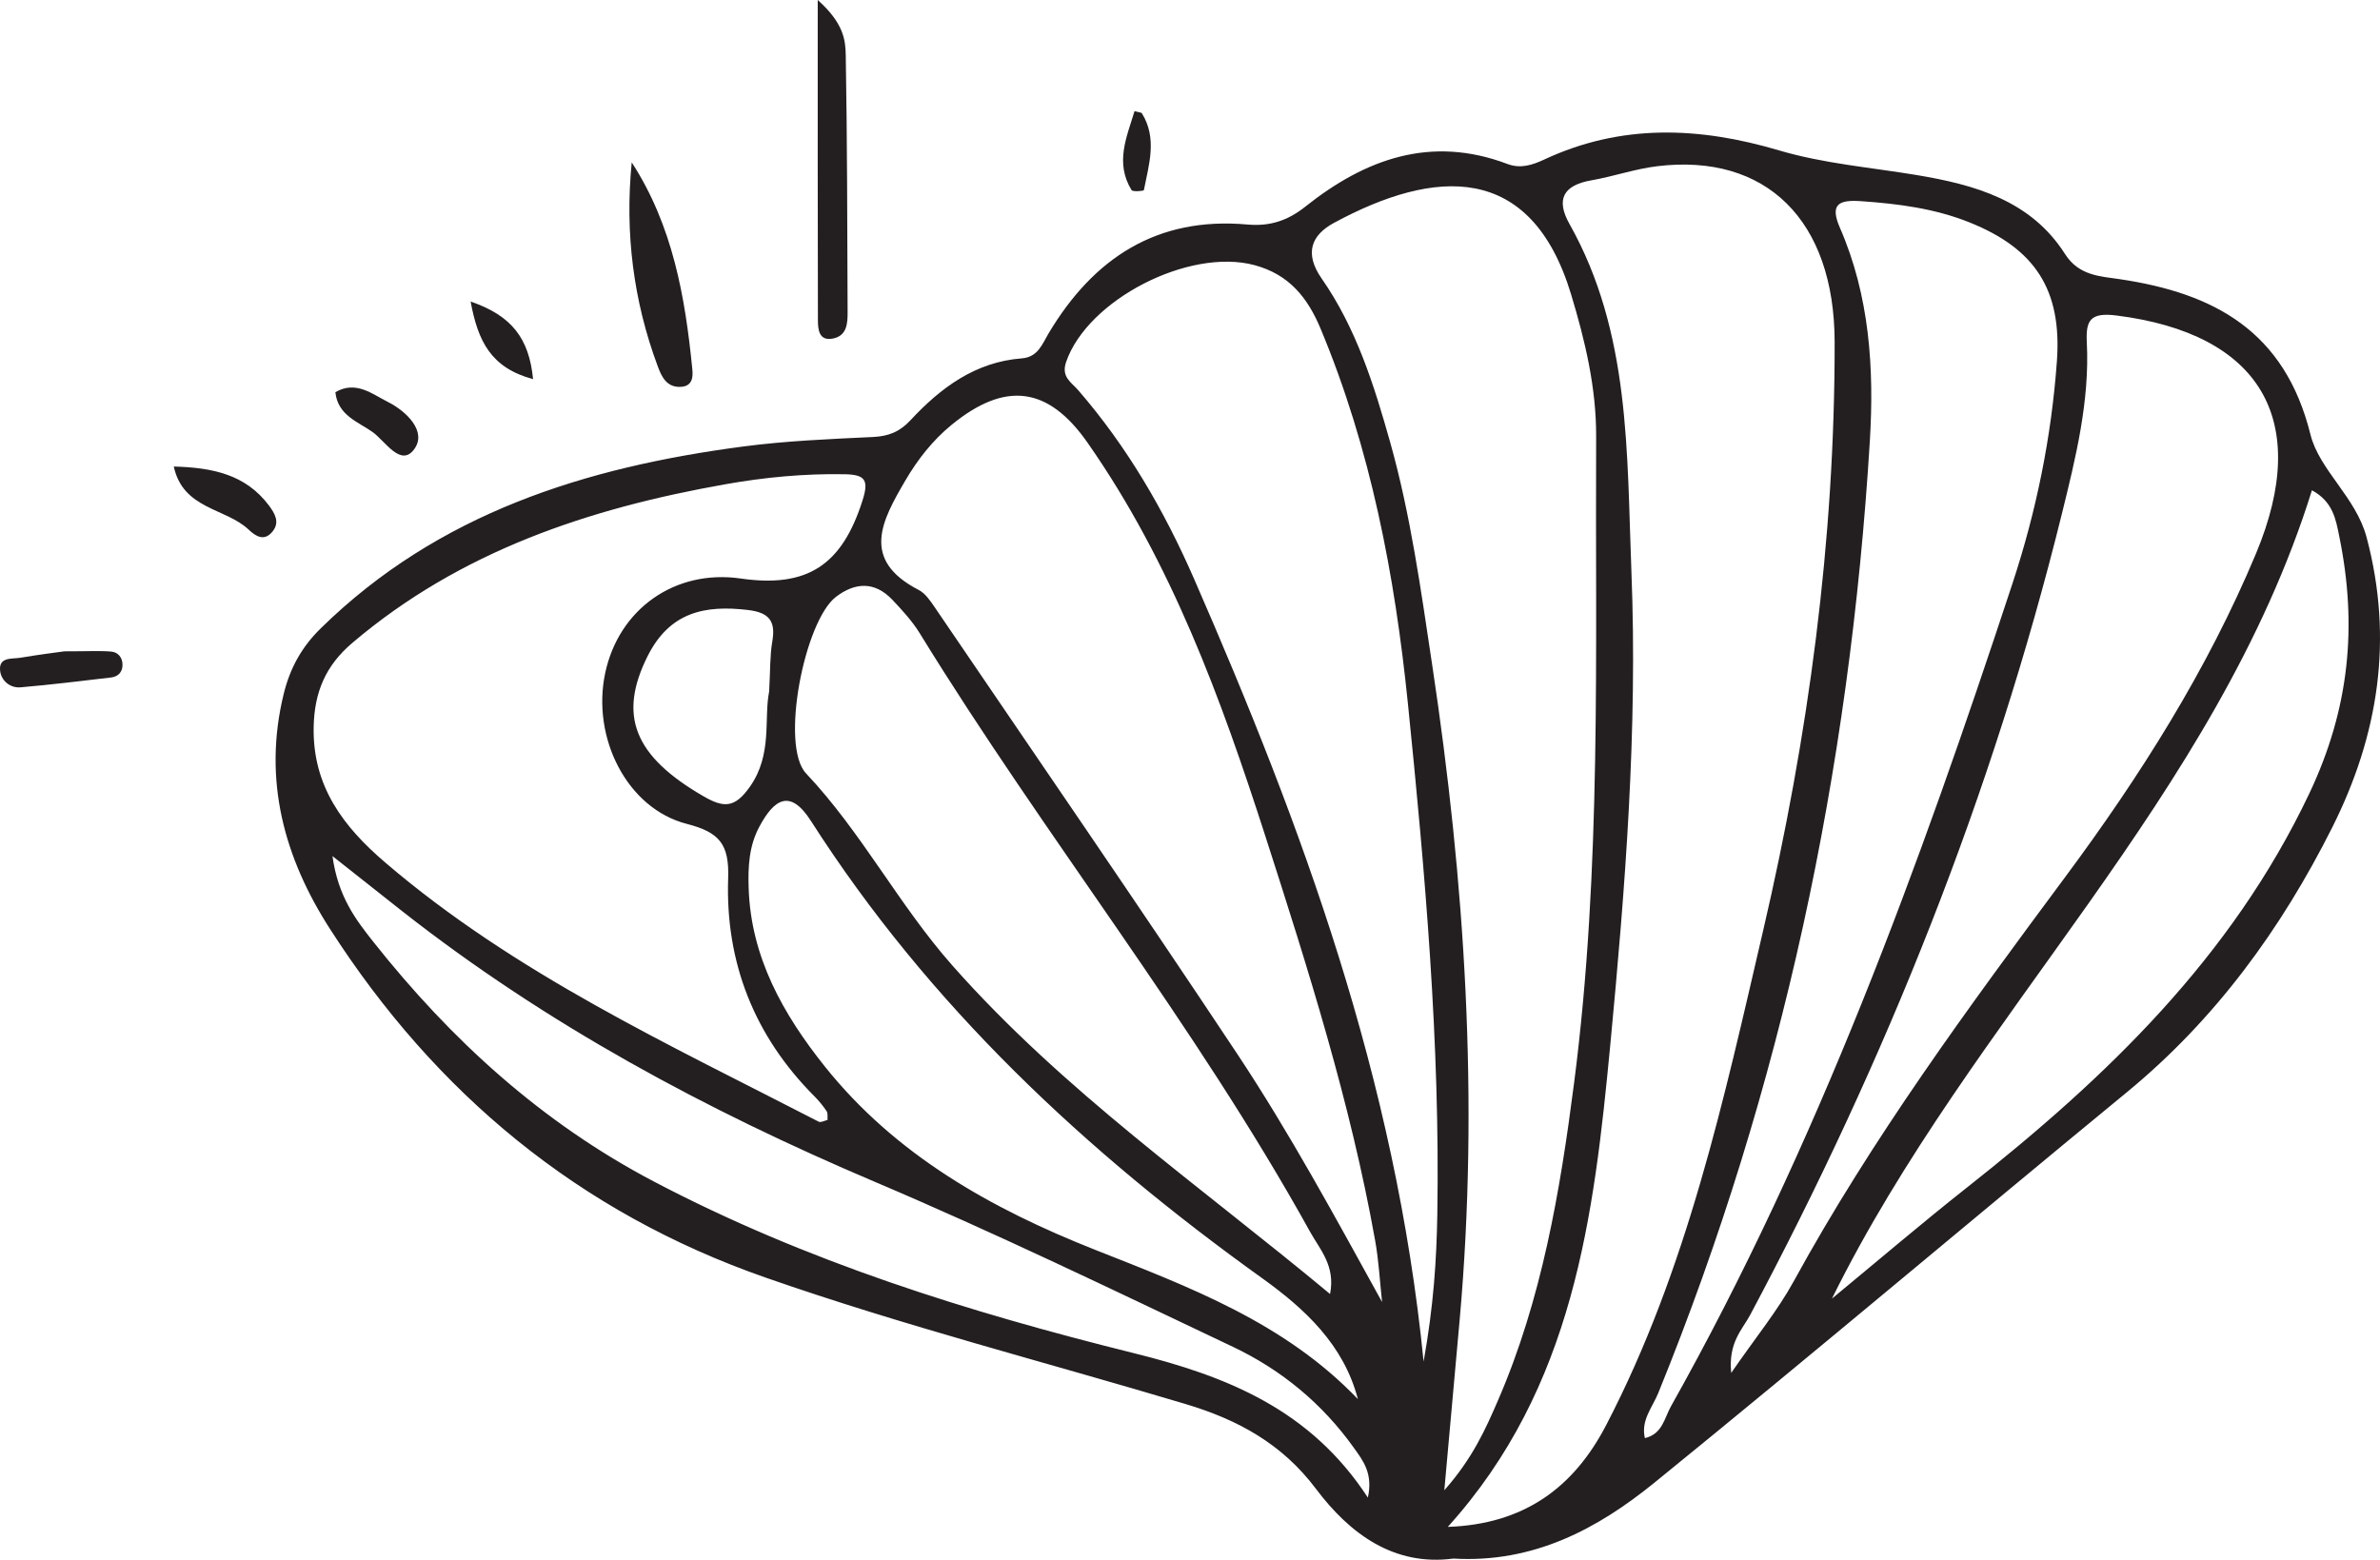 <?xml version="1.0" encoding="UTF-8"?>
<svg xmlns="http://www.w3.org/2000/svg" xmlns:xlink="http://www.w3.org/1999/xlink" width="245.856pt" height="161.155pt" viewBox="0 0 245.856 161.155" version="1.1">
<defs>
<clipPath id="clip1">
  <path d="M 28 13 L 245.855 13 L 245.855 161.156 L 28 161.156 Z M 28 13 "/>
</clipPath>
</defs>
<g id="surface1">
<g clip-path="url(#clip1)" clip-rule="nonzero">
<path style=" stroke:none;fill-rule:evenodd;fill:rgb(13.73%,12.16%,12.549%);fill-opacity:1;" d="M 79.453 71.453 C 79.578 69.242 79.527 67.727 79.781 66.266 C 80.145 64.156 79.445 63.289 77.273 63.027 C 72.77 62.484 69.168 63.27 66.898 67.793 C 63.84 73.906 65.473 78.113 72.672 82.273 C 74.793 83.504 75.922 83.484 77.477 81.27 C 79.82 77.938 78.891 74.242 79.453 71.453 M 140.27 144.559 C 138.812 138.938 134.77 135.215 130.402 132.082 C 112.141 118.988 95.973 103.891 83.777 84.832 C 81.625 81.461 79.973 82.551 78.434 85.43 C 77.363 87.434 77.266 89.578 77.336 91.73 C 77.555 98.891 80.91 104.809 85.199 110.184 C 92.52 119.352 102.418 124.898 113.125 129.133 C 122.867 132.984 132.699 136.645 140.27 144.559 M 34.344 88.453 C 34.922 92.641 36.75 95.016 38.559 97.305 C 46.594 107.449 55.957 115.992 67.543 122.078 C 83.262 130.336 100.047 135.57 117.129 139.812 C 126.766 142.203 135.371 145.641 141.301 154.734 C 141.855 152.238 140.797 150.91 139.859 149.598 C 136.609 145.035 132.375 141.539 127.375 139.164 C 115.082 133.328 102.82 127.395 90.305 122.082 C 72.922 114.695 56.453 105.848 41.566 94.16 C 39.426 92.477 37.289 90.777 34.344 88.453 M 189.242 134.176 C 193.918 130.316 198.527 126.379 203.285 122.621 C 217.609 111.309 230.508 98.941 238.547 81.996 C 242.715 73.215 243.531 64.633 241.652 55.438 C 241.293 53.652 240.996 51.832 238.824 50.656 C 228.902 82.449 203.676 104.934 189.242 134.176 M 137.395 133.699 C 137.973 130.797 136.352 129.109 135.344 127.293 C 123.391 105.699 107.902 86.41 95.008 65.426 C 94.227 64.16 93.191 63.035 92.164 61.953 C 90.355 60.055 88.332 60.16 86.355 61.668 C 83.102 64.156 80.559 77.043 83.266 79.91 C 89.016 86 92.82 93.461 98.367 99.742 C 109.832 112.719 123.926 122.496 137.395 133.699 M 178.836 141.852 C 181.352 138.195 183.621 135.441 185.301 132.371 C 193.391 117.594 203.336 104.094 213.348 90.602 C 221.078 80.184 228.016 69.23 233.051 57.184 C 238.816 43.387 233.496 34.465 218.629 32.598 C 215.891 32.254 215.457 33.125 215.57 35.387 C 215.875 41.434 214.422 47.293 213.004 53.047 C 205.844 82.023 194.828 109.527 180.797 135.855 C 179.988 137.375 178.516 138.699 178.836 141.852 M 169.918 148.59 C 171.742 148.16 171.934 146.508 172.613 145.301 C 187.754 118.352 198.273 89.48 207.902 60.25 C 210.359 52.793 211.918 45.133 212.48 37.312 C 213.012 29.926 210.207 25.688 203.449 22.977 C 199.848 21.535 196.082 21.051 192.238 20.785 C 189.984 20.629 188.992 21.066 190.055 23.512 C 193.137 30.566 193.613 38.098 193.156 45.574 C 191.082 79.508 184.137 112.395 171.289 143.957 C 170.691 145.426 169.484 146.746 169.918 148.59 M 142.77 134.531 C 142.539 132.406 142.43 130.262 142.051 128.16 C 139.504 113.918 135.137 100.141 130.723 86.426 C 126.148 72.219 121.016 58.137 112.34 45.734 C 108.262 39.902 103.82 39.371 98.277 43.914 C 96.332 45.512 94.801 47.469 93.527 49.641 C 91.117 53.77 88.852 57.832 94.906 60.957 C 95.594 61.312 96.113 62.094 96.578 62.773 C 107.023 78.145 117.566 93.457 127.84 108.941 C 133.238 117.082 137.887 125.684 142.77 134.531 M 147.059 140.68 C 148.098 134.895 148.398 130.168 148.477 125.406 C 148.762 107.746 147.219 90.18 145.434 72.652 C 144.086 59.426 141.598 46.379 136.43 33.988 C 135.078 30.738 133.156 28.348 129.578 27.391 C 122.816 25.586 112.352 30.973 110.133 37.391 C 109.59 38.961 110.68 39.504 111.371 40.305 C 116.43 46.141 120.266 52.754 123.332 59.773 C 134.516 85.379 144.156 111.465 147.059 140.68 M 85.488 115.715 C 85.465 115.398 85.539 115.039 85.395 114.816 C 85.027 114.266 84.602 113.746 84.137 113.277 C 77.922 107.051 74.922 99.434 75.219 90.754 C 75.344 87.207 74.309 85.992 70.945 85.125 C 64.777 83.539 61.098 76.227 62.516 69.547 C 63.934 62.879 69.773 58.801 76.508 59.773 C 83.422 60.77 86.984 58.379 89.102 51.699 C 89.758 49.637 89.402 49.043 87.289 49 C 83.109 48.922 78.98 49.312 74.883 50.043 C 60.793 52.539 47.539 56.961 36.395 66.426 C 33.648 68.762 32.477 71.488 32.402 75.102 C 32.277 81.246 35.477 85.422 39.789 89.113 C 53.191 100.59 69.09 107.906 84.578 115.898 C 84.793 116.008 85.176 115.785 85.488 115.715 M 149.199 153.98 C 152.117 150.676 153.441 147.703 154.738 144.707 C 159.277 134.227 161.156 123.113 162.605 111.895 C 165.473 89.699 164.773 67.383 164.883 45.098 C 164.902 40.055 163.738 35.188 162.297 30.418 C 158.141 16.691 148.18 17.414 137.809 23.023 C 135.473 24.285 134.699 26.156 136.535 28.789 C 140.09 33.891 141.941 39.777 143.609 45.707 C 145.73 53.246 146.781 60.977 147.945 68.691 C 151.328 91.137 152.801 113.652 150.789 136.32 C 150.297 141.855 149.793 147.391 149.199 153.98 M 149.559 157.762 C 157.426 157.492 162.551 153.719 165.914 147.254 C 174.289 131.152 178.074 113.609 182.141 96.121 C 186.801 76.102 189.547 55.887 189.52 35.336 C 189.5 22.727 182.41 15.816 171.199 17.172 C 168.902 17.449 166.672 18.234 164.383 18.633 C 161.496 19.137 160.695 20.594 162.129 23.141 C 168.453 34.379 168.043 46.828 168.527 59.078 C 169.176 75.422 167.891 91.711 166.344 107.953 C 164.652 125.645 162.586 143.332 149.559 157.762 M 150.133 161.035 C 143.984 161.848 139.426 158.469 135.941 153.832 C 132.426 149.152 127.84 146.676 122.477 145.07 C 108.008 140.738 93.371 136.996 79.086 132.004 C 59.781 125.262 45.012 112.992 34.082 95.973 C 29.359 88.629 27.137 80.59 29.301 71.719 C 29.965 69 31.18 66.836 33.141 64.914 C 45.262 53.027 60.465 48.281 76.746 46.137 C 81.191 45.551 85.695 45.363 90.18 45.152 C 91.789 45.074 92.941 44.621 94.066 43.406 C 97.18 40.055 100.766 37.391 105.555 37.027 C 107.223 36.898 107.66 35.555 108.316 34.453 C 112.965 26.656 119.531 22.359 128.867 23.199 C 131.18 23.406 133.023 22.797 134.836 21.355 C 141.031 16.426 147.805 13.949 155.715 16.941 C 157.043 17.445 158.246 17.078 159.527 16.48 C 167.473 12.773 175.504 13.086 183.793 15.543 C 188.375 16.902 193.246 17.297 197.992 18.086 C 204.027 19.094 209.797 20.711 213.324 26.254 C 214.754 28.496 216.961 28.547 218.965 28.844 C 228.762 30.297 236.027 34.234 238.672 44.895 C 239.582 48.566 243.375 51.375 244.473 55.523 C 247.27 66.047 245.699 75.977 240.914 85.508 C 235.641 96 228.855 105.328 219.699 112.859 C 203.391 126.266 187.27 139.902 170.883 153.211 C 165.02 157.969 158.406 161.523 150.133 161.035 "/>
</g>
<path style=" stroke:none;fill-rule:evenodd;fill:rgb(13.73%,12.16%,12.549%);fill-opacity:1;" d="M 84.473 0 C 87.168 2.41 87.34 4.156 87.367 5.715 C 87.523 14.539 87.52 23.371 87.559 32.199 C 87.566 33.387 87.508 34.684 86.051 34.977 C 84.59 35.27 84.492 34.035 84.492 33.066 C 84.461 22.488 84.473 11.91 84.473 0 "/>
<path style=" stroke:none;fill-rule:evenodd;fill:rgb(13.73%,12.16%,12.549%);fill-opacity:1;" d="M 65.258 16.777 C 69.496 23.32 70.785 30.688 71.523 38.207 C 71.602 39.016 71.492 39.902 70.344 39.969 C 68.852 40.059 68.332 38.887 67.945 37.844 C 65.43 31.086 64.539 24.074 65.258 16.777 "/>
<path style=" stroke:none;fill-rule:evenodd;fill:rgb(13.73%,12.16%,12.549%);fill-opacity:1;" d="M 6.656 67.297 C 9.184 67.297 10.348 67.223 11.496 67.324 C 12.199 67.387 12.656 67.945 12.656 68.688 C 12.66 69.438 12.203 69.914 11.469 70 C 8.355 70.363 5.246 70.75 2.121 71.016 C 1.016 71.109 0.121 70.305 0.012 69.305 C -0.148 67.84 1.254 68.105 2.125 67.957 C 4.078 67.625 6.047 67.383 6.656 67.297 "/>
<path style=" stroke:none;fill-rule:evenodd;fill:rgb(13.73%,12.16%,12.549%);fill-opacity:1;" d="M 17.953 48.203 C 21.969 48.312 25.387 49.027 27.793 52.246 C 28.398 53.059 28.93 53.965 28.152 54.918 C 27.289 55.984 26.406 55.406 25.664 54.703 C 23.297 52.477 18.91 52.633 17.953 48.203 "/>
<path style=" stroke:none;fill-rule:evenodd;fill:rgb(13.73%,12.16%,12.549%);fill-opacity:1;" d="M 34.645 40.52 C 36.781 39.285 38.453 40.723 40.055 41.523 C 41.996 42.492 44.125 44.586 42.793 46.406 C 41.406 48.312 39.793 45.578 38.504 44.652 C 37.023 43.586 34.891 42.938 34.645 40.52 "/>
<path style=" stroke:none;fill-rule:evenodd;fill:rgb(13.73%,12.16%,12.549%);fill-opacity:1;" d="M 48.617 31.156 C 52.859 32.609 54.66 34.969 55.066 39.176 C 50.723 37.996 49.379 35.289 48.617 31.156 "/>
<path style=" stroke:none;fill-rule:evenodd;fill:rgb(13.73%,12.16%,12.549%);fill-opacity:1;" d="M 117.199 11.48 C 117.66 11.613 117.895 11.609 117.961 11.711 C 119.566 14.305 118.68 16.992 118.164 19.645 C 118.145 19.734 117.008 19.84 116.887 19.637 C 115.168 16.824 116.379 14.191 117.199 11.48 "/>
</g>
</svg>
